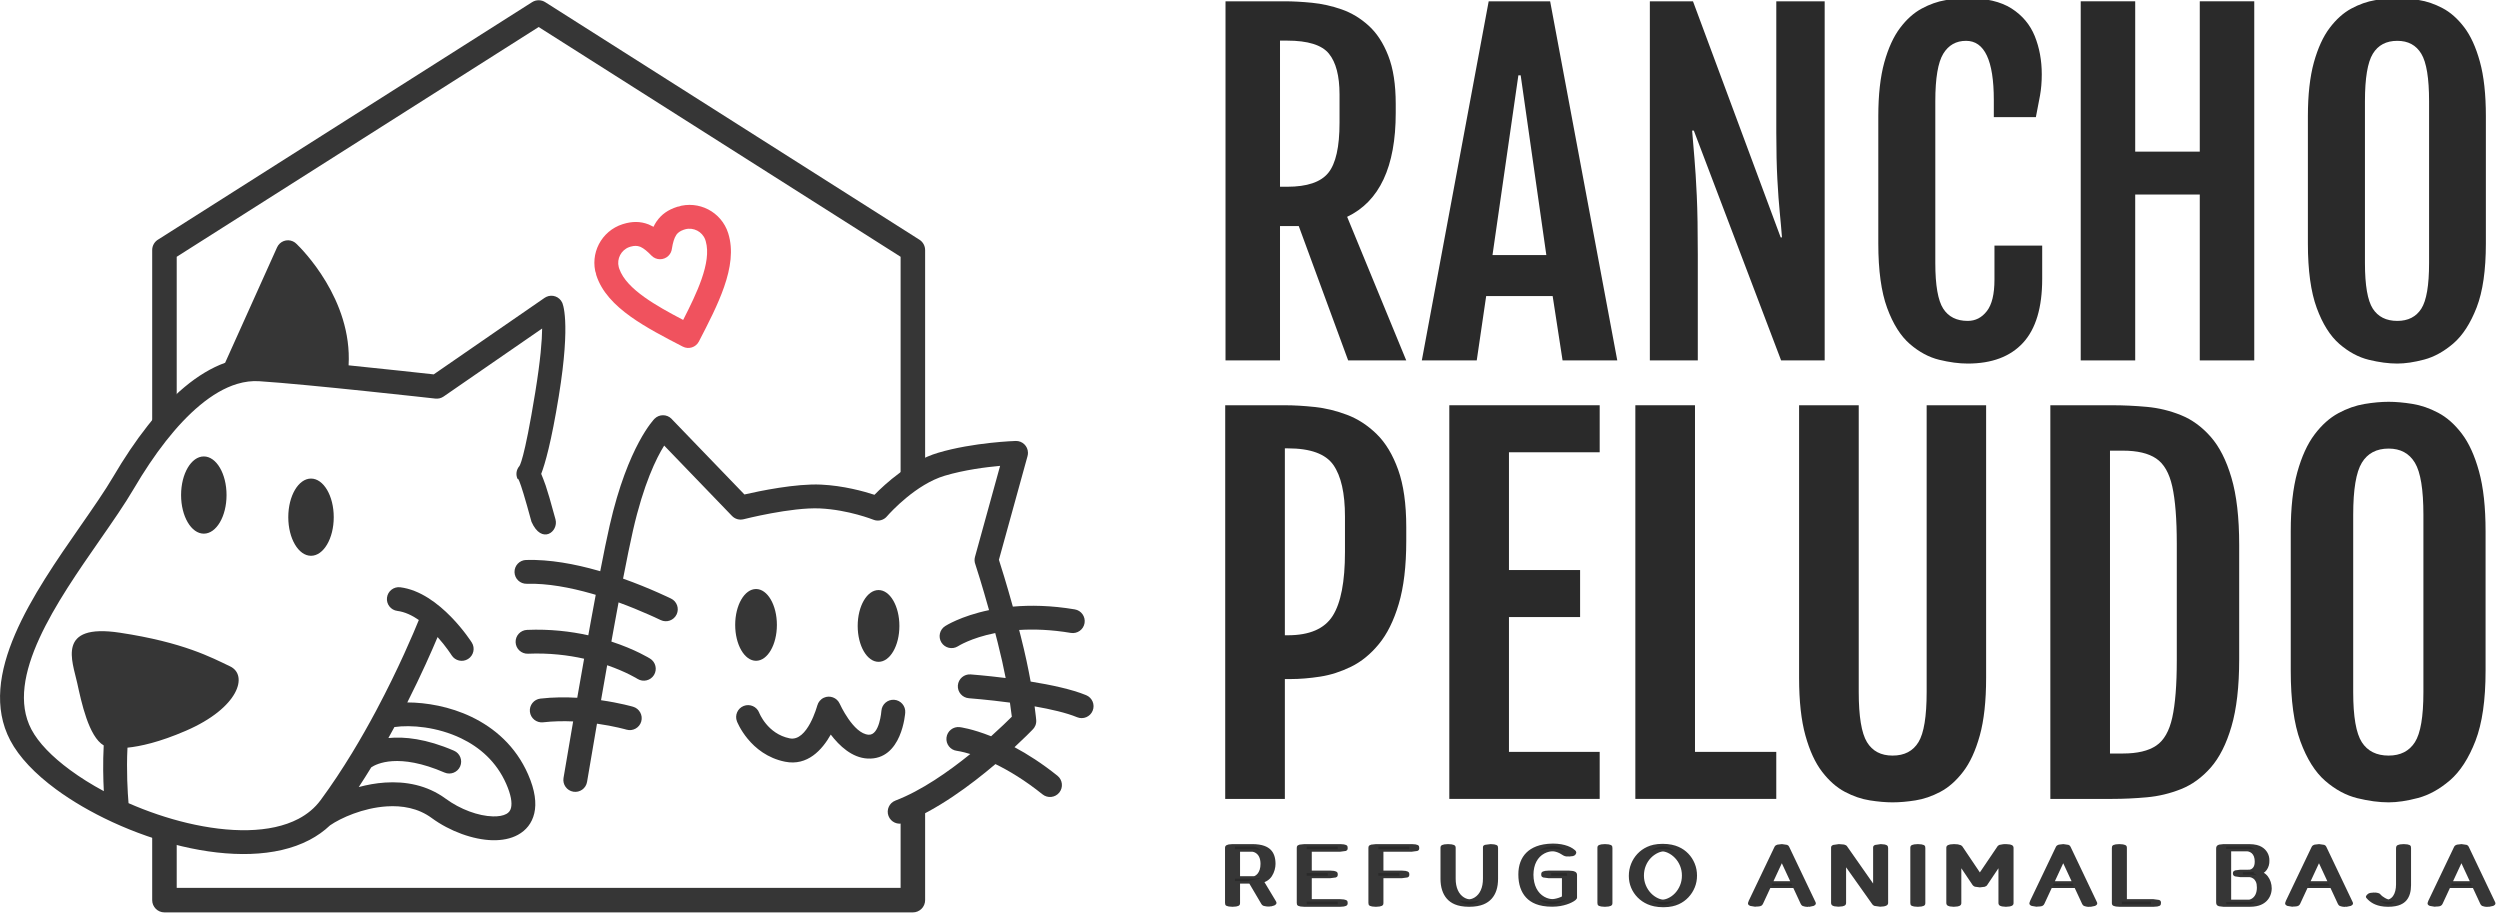 <?xml version="1.0" encoding="UTF-8" standalone="no"?> <svg xmlns="http://www.w3.org/2000/svg" xmlns:xlink="http://www.w3.org/1999/xlink" xmlns:serif="http://www.serif.com/" width="100%" height="100%" viewBox="0 0 345 126" version="1.1" xml:space="preserve" style="fill-rule:evenodd;clip-rule:evenodd;stroke-linejoin:round;stroke-miterlimit:2;"> <g transform="matrix(1,0,0,1,-3101.72,-1465.98)"> <g transform="matrix(1,0,0,1,2896.86,1180.67)"> <g transform="matrix(0.648,0,0,0.648,180.713,97.753)"> <g id="fjalla-one" serif:id="fjalla one" transform="matrix(1.141,0,0,0.416,-3719.39,-75.301)"> <path d="M3521.16,877.448L3532.2,877.448C3533.74,877.448 3535.44,877.699 3537.3,878.201C3539.16,878.703 3541,879.834 3542.84,881.592C3544.67,883.35 3546.34,886.112 3547.86,889.88C3549.38,893.647 3550.61,898.778 3551.53,905.272C3552.46,911.766 3552.93,920 3552.93,929.974L3552.93,934.603C3552.93,962.158 3549.9,979.882 3543.86,987.775L3554.89,1061.29L3544.05,1061.29L3534.83,992.511L3531.33,992.511L3531.33,1061.29L3521.16,1061.29L3521.16,877.448ZM3532.67,972.383C3536.38,972.383 3538.94,970.015 3540.34,965.279C3541.74,960.543 3542.44,952.004 3542.44,939.662L3542.44,925.131C3542.44,915.659 3541.78,908.698 3540.46,904.249C3539.14,899.8 3536.54,897.576 3532.67,897.576L3531.33,897.576L3531.33,972.383L3532.67,972.383Z" style="fill:rgb(42,42,42);fill-rule:nonzero;"></path> <path d="M3570.28,877.448L3581.75,877.448L3594.28,1061.29L3584.07,1061.29L3582.22,1028.35L3569.81,1028.35L3568.05,1061.29L3557.8,1061.29L3570.28,877.448ZM3581.04,1007.37L3576.25,915.336L3575.82,915.336L3570.99,1007.37L3581.04,1007.37Z" style="fill:rgb(42,42,42);fill-rule:nonzero;"></path> <path d="M3600.36,877.448L3608.41,877.448L3624.78,998.323L3625.02,998.323C3624.91,994.52 3624.78,990.269 3624.61,985.568C3624.44,980.868 3624.29,975.217 3624.16,968.616C3624.03,962.014 3623.96,953.977 3623.96,944.505L3623.96,877.448L3632.99,877.448L3632.99,1061.29L3624.86,1061.29L3608.57,943.644L3608.25,943.644C3608.38,947.95 3608.53,952.65 3608.68,957.744C3608.84,962.839 3608.99,969.262 3609.12,977.011C3609.25,984.761 3609.31,994.843 3609.31,1007.26L3609.31,1061.29L3600.36,1061.29L3600.36,877.448Z" style="fill:rgb(42,42,42);fill-rule:nonzero;"></path> <path d="M3659.69,1062.9C3658.07,1062.9 3656.3,1062.26 3654.37,1060.97C3652.45,1059.68 3650.62,1056.99 3648.89,1052.89C3647.17,1048.81 3645.75,1042.65 3644.65,1034.43C3643.55,1026.22 3643,1015.22 3643,1001.45L3643,936.325C3643,925.274 3643.38,916.071 3644.12,908.716C3644.87,901.361 3645.85,895.477 3647.07,891.064C3648.28,886.651 3649.63,883.35 3651.11,881.161C3652.59,878.972 3654.07,877.537 3655.55,876.856C3657.03,876.174 3658.4,875.833 3659.65,875.833C3663.11,875.833 3665.84,877.591 3667.86,881.107C3669.87,884.623 3671.32,889.341 3672.2,895.261C3673.07,901.181 3673.51,907.693 3673.51,914.797C3673.51,918.744 3673.4,922.386 3673.18,925.723C3672.96,929.059 3672.7,932.737 3672.41,936.755L3664.56,936.755L3664.56,927.929C3664.56,907.765 3662.83,897.683 3659.38,897.683C3657.52,897.683 3656.1,899.89 3655.12,904.303C3654.14,908.716 3653.64,916.807 3653.64,928.575L3653.64,1011.46C3653.64,1022.86 3654.14,1030.65 3655.12,1034.81C3656.1,1038.97 3657.62,1041.06 3659.69,1041.06C3661.13,1041.06 3662.32,1039.39 3663.26,1036.05C3664.21,1032.71 3664.68,1027.35 3664.68,1019.96L3664.68,1002.52L3673.59,1002.52L3673.59,1019.53C3673.59,1034.24 3672.4,1045.14 3670.02,1052.25C3667.64,1059.35 3664.19,1062.9 3659.69,1062.9Z" style="fill:rgb(42,42,42);fill-rule:nonzero;"></path> <path d="M3680.78,877.448L3690.95,877.448L3690.95,954.408L3703,954.408L3703,877.448L3713.17,877.448L3713.17,1061.29L3703,1061.29L3703,976.366L3690.95,976.366L3690.95,1061.29L3680.78,1061.29L3680.78,877.448Z" style="fill:rgb(42,42,42);fill-rule:nonzero;"></path> <path d="M3739.87,1062.9C3738.25,1062.9 3736.48,1062.26 3734.55,1060.97C3732.63,1059.68 3730.8,1056.99 3729.07,1052.89C3727.35,1048.81 3725.93,1042.65 3724.83,1034.43C3723.73,1026.22 3723.18,1015.22 3723.18,1001.45L3723.18,936.325C3723.18,925.274 3723.56,916.071 3724.3,908.716C3725.05,901.361 3726.03,895.477 3727.25,891.064C3728.47,886.651 3729.81,883.35 3731.29,881.161C3732.77,878.972 3734.26,877.537 3735.75,876.856C3737.24,876.174 3738.62,875.833 3739.87,875.833C3741.08,875.833 3742.42,876.156 3743.9,876.802C3745.38,877.448 3746.85,878.829 3748.31,880.946C3749.78,883.063 3751.12,886.31 3752.34,890.687C3753.56,895.064 3754.54,900.948 3755.28,908.339C3756.03,915.73 3756.4,925.059 3756.4,936.325L3756.4,1001.45C3756.4,1015.08 3755.83,1025.99 3754.68,1034.17C3753.52,1042.35 3752.07,1048.5 3750.32,1052.63C3748.56,1056.75 3746.75,1059.5 3744.88,1060.86C3743.01,1062.22 3741.34,1062.9 3739.87,1062.9ZM3739.87,1041.06C3741.89,1041.06 3743.38,1038.97 3744.35,1034.81C3745.32,1030.65 3745.8,1022.86 3745.8,1011.46L3745.8,928.575C3745.8,916.807 3745.32,908.716 3744.35,904.303C3743.38,899.89 3741.89,897.683 3739.87,897.683C3737.8,897.683 3736.28,899.89 3735.3,904.303C3734.32,908.716 3733.83,916.807 3733.83,928.575L3733.83,1011.46C3733.83,1022.86 3734.32,1030.65 3735.3,1034.81C3736.28,1038.97 3737.8,1041.06 3739.87,1041.06Z" style="fill:rgb(42,42,42);fill-rule:nonzero;"></path> </g> <g id="fjalla-one1" serif:id="fjalla one" transform="matrix(1.249,0,0,0.456,-4099.74,-24.372)"> <path d="M3521.16,877.448L3531.33,877.448C3532.88,877.448 3534.57,877.717 3536.42,878.255C3538.26,878.793 3540.1,880.013 3541.93,881.915C3543.77,883.816 3545.45,886.812 3546.98,890.902C3548.51,894.992 3549.73,900.554 3550.65,907.586C3551.57,914.618 3552.03,923.552 3552.03,934.387L3552.03,940.846C3552.03,952.614 3551.6,962.409 3550.75,970.23C3549.9,978.052 3548.77,984.313 3547.35,989.013C3545.94,993.713 3544.36,997.229 3542.62,999.561C3540.88,1001.89 3539.12,1003.44 3537.34,1004.19C3535.56,1004.94 3533.88,1005.32 3532.31,1005.32L3531.33,1005.32L3531.33,1061.29L3521.16,1061.29L3521.16,877.448ZM3531.84,984.869C3535.53,984.869 3538.08,981.855 3539.48,975.827C3540.88,969.8 3541.58,959.861 3541.58,946.012L3541.58,929.436C3541.58,918.529 3540.92,910.492 3539.6,905.325C3538.28,900.159 3535.69,897.576 3531.84,897.576L3531.33,897.576L3531.33,984.869L3531.84,984.869Z" style="fill:rgb(42,42,42);fill-rule:nonzero;"></path> <path d="M3559.37,877.448L3585.01,877.448L3585.01,899.405L3569.54,899.405L3569.54,954.408L3581.67,954.408L3581.67,976.366L3569.54,976.366L3569.54,1039.33L3585.01,1039.33L3585.01,1061.29L3559.37,1061.29L3559.37,877.448Z" style="fill:rgb(42,42,42);fill-rule:nonzero;"></path> <path d="M3591.09,877.448L3601.26,877.448L3601.26,1039.33L3615.12,1039.33L3615.12,1061.29L3591.09,1061.29L3591.09,877.448Z" style="fill:rgb(42,42,42);fill-rule:nonzero;"></path> <path d="M3634.95,1062.9C3633.8,1062.9 3632.51,1062.6 3631.09,1061.99C3629.66,1061.38 3628.24,1060.05 3626.83,1058.01C3625.41,1055.96 3624.12,1052.84 3622.94,1048.64C3621.76,1044.45 3620.81,1038.8 3620.09,1031.69C3619.37,1024.59 3619.01,1015.62 3619.01,1004.78L3619.01,877.448L3629.18,877.448L3629.18,1011.35C3629.18,1022.76 3629.65,1030.56 3630.58,1034.76C3631.51,1038.96 3632.96,1041.06 3634.95,1041.06C3636.97,1041.06 3638.44,1038.96 3639.37,1034.76C3640.3,1030.56 3640.76,1022.76 3640.76,1011.35L3640.76,877.448L3650.9,877.448L3650.9,1004.78C3650.9,1015.62 3650.54,1024.59 3649.82,1031.69C3649.1,1038.8 3648.15,1044.45 3646.97,1048.64C3645.79,1052.84 3644.5,1055.96 3643.08,1058.01C3641.67,1060.05 3640.26,1061.38 3638.84,1061.99C3637.43,1062.6 3636.13,1062.9 3634.95,1062.9Z" style="fill:rgb(42,42,42);fill-rule:nonzero;"></path> <path d="M3672.41,1061.29L3661.85,1061.29L3661.85,877.448L3672.41,877.448C3674.32,877.448 3676.29,877.699 3678.3,878.201C3680.32,878.703 3682.26,879.995 3684.13,882.076C3686.01,884.157 3687.69,887.512 3689.18,892.14C3690.67,896.768 3691.86,903.155 3692.73,911.299C3693.61,919.444 3694.05,929.902 3694.05,942.675L3694.05,996.063C3694.05,1008.84 3693.61,1019.31 3692.73,1027.49C3691.86,1035.67 3690.67,1042.08 3689.18,1046.71C3687.69,1051.33 3686.01,1054.67 3684.13,1056.72C3682.26,1058.76 3680.32,1060.04 3678.3,1060.54C3676.29,1061.04 3674.32,1061.29 3672.41,1061.29ZM3672.02,898.652L3672.02,1040.09L3674.22,1040.09C3676.68,1040.09 3678.57,1038.87 3679.89,1036.43C3681.22,1033.99 3682.13,1029.61 3682.64,1023.3C3683.15,1016.98 3683.41,1008.08 3683.41,996.601L3683.41,942.137C3683.41,930.584 3683.15,921.668 3682.64,915.389C3682.13,909.111 3681.22,904.751 3679.89,902.312C3678.57,899.872 3676.68,898.652 3674.22,898.652L3672.02,898.652Z" style="fill:rgb(42,42,42);fill-rule:nonzero;"></path> <path d="M3719.53,1062.9C3717.91,1062.9 3716.14,1062.26 3714.21,1060.97C3712.29,1059.68 3710.46,1056.99 3708.73,1052.89C3707.01,1048.81 3705.59,1042.65 3704.49,1034.43C3703.39,1026.22 3702.84,1015.22 3702.84,1001.45L3702.84,936.325C3702.84,925.274 3703.22,916.071 3703.96,908.716C3704.71,901.361 3705.69,895.477 3706.91,891.064C3708.13,886.651 3709.47,883.35 3710.95,881.161C3712.43,878.972 3713.92,877.537 3715.41,876.856C3716.9,876.174 3718.28,875.833 3719.53,875.833C3720.74,875.833 3722.08,876.156 3723.56,876.802C3725.04,877.448 3726.51,878.829 3727.97,880.946C3729.44,883.063 3730.78,886.31 3732,890.687C3733.22,895.064 3734.2,900.948 3734.94,908.339C3735.69,915.73 3736.06,925.059 3736.06,936.325L3736.06,1001.45C3736.06,1015.08 3735.49,1025.99 3734.34,1034.17C3733.18,1042.35 3731.73,1048.5 3729.98,1052.63C3728.22,1056.75 3726.41,1059.5 3724.54,1060.86C3722.67,1062.22 3721,1062.9 3719.53,1062.9ZM3719.53,1041.06C3721.55,1041.06 3723.04,1038.97 3724.01,1034.81C3724.98,1030.65 3725.46,1022.86 3725.46,1011.46L3725.46,928.575C3725.46,916.807 3724.98,908.716 3724.01,904.303C3723.04,899.89 3721.55,897.683 3719.53,897.683C3717.46,897.683 3715.94,899.89 3714.96,904.303C3713.98,908.716 3713.49,916.807 3713.49,928.575L3713.49,1011.46C3713.49,1022.86 3713.98,1030.65 3714.96,1034.81C3715.94,1038.97 3717.46,1041.06 3719.53,1041.06Z" style="fill:rgb(42,42,42);fill-rule:nonzero;"></path> </g> <g id="Fredoka" transform="matrix(1.281,0,0,0.317,-21.912,317.109)"> <path d="M251.095,521.083C250.989,521.083 250.906,521.025 250.843,520.909C250.781,520.793 250.738,520.6 250.714,520.329C250.69,520.059 250.678,519.711 250.678,519.286L250.678,482.293C250.678,481.907 250.695,481.597 250.729,481.365C250.762,481.133 250.81,480.95 250.872,480.815C250.934,480.679 251.013,480.612 251.109,480.612L254.366,480.612C254.873,480.612 255.316,480.882 255.694,481.423C256.072,481.965 256.39,482.757 256.648,483.801C256.906,484.844 257.1,486.149 257.229,487.714C257.358,489.28 257.423,491.087 257.423,493.136C257.423,494.334 257.375,495.648 257.279,497.079C257.184,498.509 257.036,499.862 256.835,501.137C256.634,502.413 256.368,503.457 256.038,504.268C255.708,505.08 255.304,505.486 254.826,505.486L251.525,505.486L251.525,519.344C251.525,519.769 251.511,520.107 251.482,520.358C251.453,520.61 251.408,520.793 251.346,520.909C251.283,521.025 251.2,521.083 251.095,521.083ZM257.294,520.677C257.169,520.948 257.057,521.006 256.957,520.851C256.856,520.697 256.772,520.368 256.705,519.865L254.524,504.906L255.414,504.268L257.466,518.068C257.533,518.493 257.571,518.86 257.581,519.17C257.59,519.479 257.571,519.75 257.523,519.981C257.476,520.213 257.399,520.445 257.294,520.677ZM251.525,502.181L254.797,502.181C255.055,502.181 255.292,501.988 255.507,501.601C255.722,501.215 255.909,500.635 256.067,499.862C256.225,499.089 256.349,498.142 256.44,497.021C256.531,495.9 256.576,494.585 256.576,493.078C256.576,491.106 256.493,489.454 256.325,488.12C256.158,486.787 255.909,485.782 255.579,485.105C255.249,484.429 254.835,484.091 254.338,484.091L251.525,484.091L251.525,502.181Z" style="fill:rgb(42,42,42);fill-rule:nonzero;stroke:rgb(54,54,54);stroke-width:1.65px;"></path> <path d="M263.02,521.083C262.914,521.083 262.831,521.025 262.768,520.909C262.706,520.793 262.663,520.6 262.639,520.329C262.615,520.059 262.603,519.711 262.603,519.286L262.603,482.351C262.603,481.694 262.637,481.24 262.704,480.989C262.771,480.737 262.89,480.612 263.063,480.612L269.004,480.612C269.109,480.612 269.193,480.67 269.255,480.786C269.317,480.902 269.36,481.085 269.384,481.336C269.408,481.588 269.42,481.945 269.42,482.409C269.42,482.834 269.405,483.173 269.377,483.424C269.348,483.675 269.303,483.849 269.24,483.946C269.178,484.042 269.095,484.091 268.989,484.091L263.45,484.091L263.45,498.412L267.339,498.412C267.444,498.412 267.528,498.47 267.59,498.586C267.652,498.702 267.698,498.886 267.726,499.137C267.755,499.388 267.77,499.746 267.77,500.21C267.77,500.635 267.755,500.973 267.726,501.224C267.698,501.476 267.65,501.649 267.583,501.746C267.516,501.843 267.425,501.891 267.31,501.891L263.45,501.891L263.45,517.604L269.004,517.604C269.109,517.604 269.193,517.662 269.255,517.778C269.317,517.894 269.36,518.078 269.384,518.329C269.408,518.58 269.42,518.918 269.42,519.344C269.42,519.769 269.405,520.107 269.377,520.358C269.348,520.61 269.303,520.793 269.24,520.909C269.178,521.025 269.095,521.083 268.989,521.083L263.02,521.083Z" style="fill:rgb(42,42,42);fill-rule:nonzero;stroke:rgb(54,54,54);stroke-width:1.65px;"></path> <path d="M274.93,521.083C274.825,521.083 274.741,521.025 274.679,520.909C274.617,520.793 274.574,520.6 274.55,520.329C274.526,520.059 274.514,519.711 274.514,519.286L274.514,482.351C274.514,481.694 274.548,481.24 274.615,480.989C274.682,480.737 274.801,480.612 274.973,480.612L280.914,480.612C281.02,480.612 281.101,480.67 281.158,480.786C281.216,480.902 281.256,481.085 281.28,481.336C281.304,481.588 281.316,481.945 281.316,482.409C281.316,482.834 281.302,483.173 281.273,483.424C281.244,483.675 281.199,483.849 281.137,483.946C281.075,484.042 280.991,484.091 280.886,484.091L275.361,484.091L275.361,498.412L279.235,498.412C279.341,498.412 279.424,498.47 279.487,498.586C279.549,498.702 279.594,498.886 279.623,499.137C279.652,499.388 279.666,499.746 279.666,500.21C279.666,500.635 279.652,500.973 279.623,501.224C279.594,501.476 279.549,501.649 279.487,501.746C279.424,501.843 279.336,501.891 279.221,501.891L275.361,501.891L275.361,519.344C275.361,519.769 275.346,520.107 275.318,520.358C275.289,520.61 275.244,520.793 275.181,520.909C275.119,521.025 275.036,521.083 274.93,521.083Z" style="fill:rgb(42,42,42);fill-rule:nonzero;stroke:rgb(54,54,54);stroke-width:1.65px;"></path> <path d="M290.429,521.083C289.816,521.083 289.266,520.677 288.778,519.865C288.29,519.054 287.877,517.865 287.537,516.3C287.197,514.734 286.939,512.84 286.762,510.617C286.585,508.395 286.497,505.872 286.497,503.051L286.497,482.351C286.497,481.926 286.511,481.588 286.54,481.336C286.568,481.085 286.614,480.902 286.676,480.786C286.738,480.67 286.822,480.612 286.927,480.612C287.042,480.612 287.13,480.67 287.193,480.786C287.255,480.902 287.3,481.085 287.329,481.336C287.358,481.588 287.372,481.945 287.372,482.409L287.372,503.051C287.372,506.066 287.494,508.665 287.738,510.849C287.982,513.033 288.336,514.715 288.8,515.894C289.264,517.073 289.821,517.662 290.472,517.662C291.122,517.662 291.677,517.073 292.136,515.894C292.596,514.715 292.947,513.033 293.191,510.849C293.435,508.665 293.557,506.046 293.557,502.993L293.557,482.003C293.557,481.655 293.571,481.385 293.6,481.191C293.629,480.998 293.677,480.853 293.744,480.757C293.81,480.66 293.897,480.612 294.002,480.612C294.107,480.612 294.191,480.67 294.253,480.786C294.315,480.902 294.358,481.085 294.382,481.336C294.406,481.588 294.418,481.945 294.418,482.409L294.418,503.167C294.418,505.988 294.329,508.501 294.153,510.704C293.976,512.908 293.715,514.782 293.37,516.329C293.026,517.875 292.607,519.054 292.115,519.865C291.622,520.677 291.06,521.083 290.429,521.083Z" style="fill:rgb(42,42,42);fill-rule:nonzero;stroke:rgb(54,54,54);stroke-width:1.65px;"></path> <path d="M304.234,521.025C303.478,521.025 302.803,520.552 302.21,519.605C301.617,518.658 301.115,517.285 300.703,515.488C300.292,513.69 299.979,511.506 299.763,508.936C299.548,506.365 299.441,503.437 299.441,500.152C299.441,497.098 299.553,494.353 299.778,491.918C300.003,489.483 300.328,487.415 300.754,485.714C301.179,484.013 301.698,482.689 302.311,481.742C302.923,480.795 303.617,480.302 304.391,480.264C304.688,480.264 304.985,480.37 305.281,480.583C305.578,480.795 305.862,481.105 306.135,481.51C306.408,481.916 306.654,482.409 306.874,482.989C307.027,483.375 307.151,483.752 307.247,484.12C307.343,484.487 307.395,484.825 307.405,485.134C307.424,485.328 307.424,485.559 307.405,485.83C307.386,486.101 307.357,486.352 307.319,486.584C307.281,486.816 307.233,486.999 307.175,487.135C307.118,487.27 307.056,487.338 306.989,487.338C306.97,487.338 306.917,487.241 306.831,487.048C306.745,486.854 306.635,486.584 306.501,486.236C306.31,485.733 306.097,485.299 305.862,484.931C305.628,484.564 305.382,484.284 305.123,484.091C304.865,483.897 304.602,483.801 304.334,483.801C303.502,483.801 302.784,484.458 302.181,485.772C301.579,487.086 301.117,488.98 300.797,491.454C300.476,493.928 300.311,496.905 300.302,500.384C300.311,503.978 300.476,507.051 300.797,509.603C301.117,512.154 301.574,514.116 302.167,515.488C302.76,516.86 303.468,517.546 304.291,517.546C304.559,517.546 304.831,517.45 305.109,517.256C305.386,517.063 305.659,516.792 305.927,516.445C306.195,516.097 306.448,515.671 306.687,515.169L306.687,501.891L303.688,501.891C303.583,501.891 303.497,501.843 303.43,501.746C303.363,501.649 303.315,501.476 303.286,501.224C303.258,500.973 303.243,500.635 303.243,500.21C303.243,499.746 303.258,499.388 303.286,499.137C303.315,498.886 303.361,498.702 303.423,498.586C303.485,498.47 303.569,498.412 303.674,498.412L307.003,498.412C307.128,498.412 307.228,498.499 307.305,498.673C307.381,498.847 307.441,499.089 307.484,499.398C307.527,499.707 307.548,500.113 307.548,500.615L307.548,515.691C307.548,516.155 307.477,516.638 307.333,517.14C307.19,517.643 306.979,518.165 306.702,518.706C306.491,519.131 306.252,519.518 305.984,519.865C305.716,520.213 305.434,520.494 305.138,520.706C304.841,520.919 304.54,521.025 304.234,521.025Z" style="fill:rgb(42,42,42);fill-rule:nonzero;stroke:rgb(54,54,54);stroke-width:1.65px;"></path> <path d="M313.002,521.083C312.896,521.083 312.813,521.025 312.75,520.909C312.688,520.793 312.645,520.6 312.621,520.329C312.597,520.059 312.585,519.711 312.585,519.286L312.585,482.351C312.585,481.926 312.6,481.588 312.628,481.336C312.657,481.085 312.703,480.902 312.765,480.786C312.827,480.67 312.911,480.612 313.016,480.612C313.121,480.612 313.205,480.67 313.267,480.786C313.329,480.902 313.372,481.085 313.396,481.336C313.42,481.588 313.432,481.945 313.432,482.409L313.432,519.344C313.432,519.769 313.418,520.107 313.389,520.358C313.36,520.61 313.315,520.793 313.253,520.909C313.191,521.025 313.107,521.083 313.002,521.083Z" style="fill:rgb(42,42,42);fill-rule:nonzero;stroke:rgb(54,54,54);stroke-width:1.65px;"></path> <path d="M322.731,521.373C322.052,521.373 321.416,520.851 320.822,519.807C320.229,518.764 319.706,517.314 319.251,515.459C318.797,513.603 318.443,511.458 318.189,509.023C317.936,506.588 317.809,503.978 317.809,501.195C317.809,498.335 317.933,495.648 318.182,493.136C318.431,490.623 318.775,488.42 319.215,486.526C319.655,484.632 320.165,483.144 320.744,482.061C321.322,480.979 321.942,480.438 322.602,480.438C323.281,480.438 323.917,480.96 324.51,482.003C325.104,483.047 325.623,484.506 326.067,486.381C326.512,488.256 326.862,490.44 327.115,492.933C327.369,495.426 327.495,498.103 327.495,500.963C327.495,503.746 327.371,506.365 327.122,508.82C326.874,511.274 326.529,513.449 326.089,515.343C325.649,517.237 325.142,518.715 324.568,519.778C323.994,520.841 323.382,521.373 322.731,521.373ZM322.645,517.894C323.2,517.894 323.719,517.459 324.202,516.589C324.685,515.72 325.108,514.502 325.472,512.937C325.836,511.371 326.12,509.564 326.326,507.515C326.531,505.467 326.634,503.263 326.634,500.905C326.634,498.586 326.531,496.402 326.326,494.353C326.12,492.305 325.833,490.498 325.465,488.932C325.096,487.367 324.673,486.139 324.195,485.25C323.716,484.361 323.205,483.917 322.659,483.917C322.114,483.917 321.6,484.361 321.117,485.25C320.634,486.139 320.208,487.357 319.839,488.903C319.471,490.449 319.184,492.256 318.978,494.324C318.773,496.392 318.67,498.605 318.67,500.963C318.67,503.283 318.775,505.467 318.986,507.515C319.196,509.564 319.483,511.361 319.847,512.908C320.21,514.454 320.631,515.671 321.109,516.56C321.588,517.45 322.1,517.894 322.645,517.894Z" style="fill:rgb(42,42,42);fill-rule:nonzero;stroke:rgb(54,54,54);stroke-width:1.65px;"></path> <path d="M347.17,518.59C347.217,518.938 347.244,519.257 347.248,519.547C347.253,519.836 347.234,520.088 347.191,520.3C347.148,520.513 347.079,520.716 346.983,520.909C346.83,521.18 346.708,521.209 346.617,520.996C346.526,520.784 346.447,520.407 346.38,519.865L342.42,485.424L338.473,519.75C338.406,520.329 338.327,520.716 338.237,520.909C338.146,521.102 338.019,521.083 337.856,520.851C337.761,520.697 337.694,520.494 337.655,520.242C337.617,519.991 337.608,519.672 337.627,519.286C337.646,518.899 337.684,518.455 337.741,517.952L342.032,481.655C342.07,481.346 342.125,481.095 342.197,480.902C342.269,480.708 342.348,480.612 342.434,480.612C342.491,480.612 342.544,480.65 342.592,480.728C342.64,480.805 342.683,480.921 342.721,481.076C342.759,481.23 342.793,481.443 342.821,481.713L347.17,518.59ZM339.578,508.443L339.865,505.544L345.003,505.544L345.275,508.443L339.578,508.443Z" style="fill:rgb(42,42,42);fill-rule:nonzero;stroke:rgb(54,54,54);stroke-width:1.65px;"></path> <path d="M351.833,521.025C351.747,521.025 351.676,520.957 351.618,520.822C351.561,520.687 351.515,520.484 351.482,520.213C351.448,519.943 351.432,519.614 351.432,519.228L351.432,482.119C351.432,481.771 351.451,481.491 351.489,481.278C351.527,481.066 351.582,480.902 351.654,480.786C351.726,480.67 351.809,480.612 351.905,480.612C352.049,480.612 352.154,480.641 352.221,480.699C352.288,480.757 352.355,480.94 352.422,481.249L358.42,515.865L358.42,482.119C358.42,481.771 358.437,481.491 358.47,481.278C358.504,481.066 358.554,480.902 358.621,480.786C358.688,480.67 358.769,480.612 358.865,480.612C358.951,480.612 359.025,480.679 359.087,480.815C359.15,480.95 359.195,481.153 359.224,481.423C359.252,481.694 359.267,482.023 359.267,482.409L359.267,519.286C359.267,519.672 359.245,519.991 359.202,520.242C359.159,520.494 359.099,520.687 359.023,520.822C358.946,520.957 358.86,521.025 358.765,521.025C358.669,521.025 358.583,520.967 358.506,520.851C358.43,520.735 358.353,520.484 358.277,520.097L352.278,485.888L352.278,519.286C352.278,519.672 352.262,519.991 352.228,520.242C352.195,520.494 352.144,520.687 352.077,520.822C352.01,520.957 351.929,521.025 351.833,521.025Z" style="fill:rgb(42,42,42);fill-rule:nonzero;stroke:rgb(54,54,54);stroke-width:1.65px;"></path> <path d="M365.021,521.083C364.916,521.083 364.832,521.025 364.77,520.909C364.708,520.793 364.665,520.6 364.641,520.329C364.617,520.059 364.605,519.711 364.605,519.286L364.605,482.351C364.605,481.926 364.619,481.588 364.648,481.336C364.677,481.085 364.722,480.902 364.785,480.786C364.847,480.67 364.93,480.612 365.036,480.612C365.141,480.612 365.225,480.67 365.287,480.786C365.349,480.902 365.392,481.085 365.416,481.336C365.44,481.588 365.452,481.945 365.452,482.409L365.452,519.344C365.452,519.769 365.437,520.107 365.409,520.358C365.38,520.61 365.335,520.793 365.272,520.909C365.21,521.025 365.127,521.083 365.021,521.083Z" style="fill:rgb(42,42,42);fill-rule:nonzero;stroke:rgb(54,54,54);stroke-width:1.65px;"></path> <path d="M371.005,521.083C370.919,521.083 370.845,521.015 370.783,520.88C370.721,520.745 370.673,520.542 370.639,520.271C370.606,520.001 370.589,519.672 370.589,519.286L370.589,482.293C370.589,481.907 370.606,481.597 370.639,481.365C370.673,481.133 370.723,480.95 370.79,480.815C370.857,480.679 370.938,480.612 371.034,480.612C371.13,480.612 371.211,480.631 371.278,480.67C371.345,480.708 371.405,480.786 371.457,480.902C371.51,481.018 371.56,481.191 371.608,481.423L375.626,505.544L375.052,505.544L379.128,481.191C379.166,480.998 379.211,480.863 379.264,480.786C379.317,480.708 379.379,480.66 379.45,480.641C379.522,480.621 379.601,480.612 379.687,480.612C379.783,480.612 379.862,480.679 379.924,480.815C379.986,480.95 380.034,481.153 380.068,481.423C380.101,481.694 380.118,482.023 380.118,482.409L380.118,519.402C380.118,519.75 380.101,520.049 380.068,520.3C380.034,520.552 379.984,520.745 379.917,520.88C379.85,521.015 379.769,521.083 379.673,521.083C379.587,521.083 379.513,521.015 379.45,520.88C379.388,520.745 379.34,520.542 379.307,520.271C379.273,520.001 379.257,519.672 379.257,519.286L379.257,486.004L375.727,507.283C375.698,507.438 375.664,507.573 375.626,507.689C375.588,507.805 375.545,507.892 375.497,507.95C375.449,508.008 375.397,508.037 375.339,508.037C375.282,508.037 375.234,508.008 375.196,507.95C375.157,507.892 375.121,507.805 375.088,507.689C375.055,507.573 375.009,507.399 374.952,507.167L371.436,486.004L371.436,519.402C371.436,519.75 371.419,520.049 371.386,520.3C371.352,520.552 371.304,520.745 371.242,520.88C371.18,521.015 371.101,521.083 371.005,521.083Z" style="fill:rgb(42,42,42);fill-rule:nonzero;stroke:rgb(54,54,54);stroke-width:1.65px;"></path> <path d="M393.951,518.59C393.999,518.938 394.026,519.257 394.03,519.547C394.035,519.836 394.016,520.088 393.973,520.3C393.93,520.513 393.861,520.716 393.765,520.909C393.612,521.18 393.49,521.209 393.399,520.996C393.308,520.784 393.229,520.407 393.162,519.865L389.201,485.424L385.255,519.75C385.188,520.329 385.109,520.716 385.018,520.909C384.928,521.102 384.801,521.083 384.638,520.851C384.542,520.697 384.475,520.494 384.437,520.242C384.399,519.991 384.389,519.672 384.409,519.286C384.428,518.899 384.466,518.455 384.523,517.952L388.814,481.655C388.852,481.346 388.907,481.095 388.979,480.902C389.051,480.708 389.13,480.612 389.216,480.612C389.273,480.612 389.326,480.65 389.374,480.728C389.422,480.805 389.465,480.921 389.503,481.076C389.541,481.23 389.575,481.443 389.603,481.713L393.951,518.59ZM386.36,508.443L386.647,505.544L391.785,505.544L392.057,508.443L386.36,508.443Z" style="fill:rgb(42,42,42);fill-rule:nonzero;stroke:rgb(54,54,54);stroke-width:1.65px;"></path> <path d="M398.572,521.083C398.457,521.083 398.367,521.025 398.3,520.909C398.233,520.793 398.185,520.61 398.156,520.358C398.127,520.107 398.113,519.769 398.113,519.344L398.113,482.409C398.113,481.945 398.125,481.588 398.149,481.336C398.173,481.085 398.216,480.902 398.278,480.786C398.34,480.67 398.424,480.612 398.529,480.612C398.634,480.612 398.718,480.67 398.78,480.786C398.842,480.902 398.888,481.085 398.917,481.336C398.945,481.588 398.96,481.926 398.96,482.351L398.96,517.604L404.198,517.604C404.303,517.604 404.386,517.652 404.449,517.749C404.511,517.846 404.556,518.02 404.585,518.271C404.614,518.522 404.628,518.86 404.628,519.286C404.628,519.711 404.616,520.059 404.592,520.329C404.568,520.6 404.528,520.793 404.47,520.909C404.413,521.025 404.331,521.083 404.226,521.083L398.572,521.083Z" style="fill:rgb(42,42,42);fill-rule:nonzero;stroke:rgb(54,54,54);stroke-width:1.65px;"></path> <path d="M415.836,521.083C415.759,521.083 415.69,520.996 415.628,520.822C415.565,520.648 415.52,520.387 415.491,520.039C415.462,519.692 415.448,519.266 415.448,518.764L415.448,482.815C415.448,482.312 415.465,481.907 415.498,481.597C415.532,481.288 415.58,481.047 415.642,480.873C415.704,480.699 415.773,480.612 415.85,480.612L420.069,480.612C420.595,480.612 421.052,481.076 421.439,482.003C421.827,482.931 422.128,484.178 422.343,485.743C422.559,487.309 422.662,489.038 422.652,490.932C422.662,492.053 422.628,493.136 422.552,494.179C422.475,495.223 422.363,496.17 422.214,497.021C422.066,497.871 421.882,498.567 421.662,499.108C421.949,499.688 422.195,500.519 422.401,501.601C422.607,502.683 422.764,503.911 422.874,505.283C422.984,506.655 423.039,508.095 423.039,509.603C423.03,511.226 422.956,512.734 422.817,514.125C422.678,515.517 422.482,516.734 422.229,517.778C421.975,518.822 421.676,519.634 421.332,520.213C420.987,520.793 420.614,521.083 420.212,521.083L415.836,521.083ZM416.295,517.952L420.069,517.952C420.547,517.952 420.947,517.585 421.267,516.85C421.588,516.116 421.827,515.072 421.985,513.719C422.143,512.366 422.221,510.782 422.221,508.965C422.221,507.303 422.162,505.969 422.042,504.964C421.922,503.959 421.765,503.186 421.569,502.645C421.372,502.104 421.16,501.727 420.93,501.514C420.7,501.302 420.48,501.186 420.27,501.166C420.059,501.147 419.878,501.137 419.725,501.137L418.605,501.137C418.481,501.137 418.388,500.992 418.325,500.702C418.263,500.413 418.232,499.978 418.232,499.398C418.232,498.857 418.266,498.46 418.333,498.209C418.399,497.958 418.49,497.832 418.605,497.832L419.725,497.832C419.897,497.832 420.102,497.813 420.342,497.774C420.581,497.736 420.818,497.552 421.052,497.223C421.286,496.895 421.48,496.286 421.633,495.397C421.786,494.508 421.863,493.213 421.863,491.512C421.863,488.922 421.688,486.99 421.339,485.714C420.99,484.438 420.423,483.801 419.638,483.801L416.295,483.801L416.295,517.952Z" style="fill:rgb(42,42,42);fill-rule:nonzero;stroke:rgb(54,54,54);stroke-width:1.65px;"></path> <path d="M436.471,518.59C436.519,518.938 436.545,519.257 436.55,519.547C436.555,519.836 436.536,520.088 436.493,520.3C436.45,520.513 436.38,520.716 436.285,520.909C436.132,521.18 436.01,521.209 435.919,520.996C435.828,520.784 435.749,520.407 435.682,519.865L431.721,485.424L427.775,519.75C427.708,520.329 427.629,520.716 427.538,520.909C427.447,521.102 427.321,521.083 427.158,520.851C427.062,520.697 426.995,520.494 426.957,520.242C426.919,519.991 426.909,519.672 426.928,519.286C426.947,518.899 426.986,518.455 427.043,517.952L431.334,481.655C431.372,481.346 431.427,481.095 431.499,480.902C431.571,480.708 431.65,480.612 431.736,480.612C431.793,480.612 431.846,480.65 431.894,480.728C431.941,480.805 431.984,480.921 432.023,481.076C432.061,481.23 432.094,481.443 432.123,481.713L436.471,518.59ZM428.88,508.443L429.167,505.544L434.304,505.544L434.577,508.443L428.88,508.443Z" style="fill:rgb(42,42,42);fill-rule:nonzero;stroke:rgb(54,54,54);stroke-width:1.65px;"></path> <path d="M443.202,521.083C442.962,521.083 442.723,520.986 442.484,520.793C442.245,520.6 442.015,520.32 441.795,519.952C441.575,519.585 441.369,519.141 441.178,518.619C440.987,518.097 440.815,517.527 440.662,516.908C440.566,516.522 440.489,516.193 440.432,515.923C440.375,515.652 440.346,515.42 440.346,515.227C440.346,514.995 440.37,514.744 440.418,514.473C440.465,514.203 440.504,514.009 440.532,513.893C440.618,513.545 440.683,513.333 440.726,513.256C440.769,513.178 440.815,513.14 440.862,513.14C440.968,513.14 441.049,513.304 441.106,513.632C441.164,513.961 441.283,514.434 441.465,515.053C441.58,515.401 441.728,515.797 441.91,516.242C442.092,516.686 442.297,517.063 442.527,517.372C442.757,517.681 443.001,517.836 443.259,517.836C443.632,517.836 443.95,517.566 444.213,517.024C444.476,516.483 444.692,515.72 444.859,514.734C445.026,513.748 445.151,512.589 445.232,511.255C445.313,509.922 445.354,508.482 445.354,506.935L445.354,482.815C445.354,482.274 445.368,481.839 445.397,481.51C445.426,481.182 445.474,480.95 445.541,480.815C445.608,480.679 445.698,480.612 445.813,480.612C445.909,480.612 445.985,480.67 446.043,480.786C446.1,480.902 446.141,481.085 446.165,481.336C446.189,481.588 446.201,481.945 446.201,482.409L446.201,507.399C446.201,509.448 446.141,511.313 446.021,512.995C445.902,514.676 445.72,516.116 445.476,517.314C445.232,518.513 444.921,519.44 444.543,520.097C444.165,520.755 443.718,521.083 443.202,521.083Z" style="fill:rgb(42,42,42);fill-rule:nonzero;stroke:rgb(54,54,54);stroke-width:1.65px;"></path> <path d="M460.149,518.59C460.197,518.938 460.223,519.257 460.228,519.547C460.233,519.836 460.214,520.088 460.171,520.3C460.128,520.513 460.058,520.716 459.963,520.909C459.81,521.18 459.688,521.209 459.597,520.996C459.506,520.784 459.427,520.407 459.36,519.865L455.399,485.424L451.453,519.75C451.386,520.329 451.307,520.716 451.216,520.909C451.125,521.102 450.999,521.083 450.836,520.851C450.74,520.697 450.673,520.494 450.635,520.242C450.597,519.991 450.587,519.672 450.606,519.286C450.625,518.899 450.664,518.455 450.721,517.952L455.012,481.655C455.05,481.346 455.105,481.095 455.177,480.902C455.249,480.708 455.328,480.612 455.414,480.612C455.471,480.612 455.524,480.65 455.571,480.728C455.619,480.805 455.662,480.921 455.701,481.076C455.739,481.23 455.772,481.443 455.801,481.713L460.149,518.59ZM452.558,508.443L452.845,505.544L457.982,505.544L458.255,508.443L452.558,508.443Z" style="fill:rgb(42,42,42);fill-rule:nonzero;stroke:rgb(54,54,54);stroke-width:1.65px;"></path> </g> </g> </g> <g transform="matrix(1,0,0,1,2896.86,1180.67)"> <g transform="matrix(0.754,0,0,0.754,-32.315,228.687)"> <g transform="matrix(0.374,0,0,0.374,227.632,6.559)"> <path d="M414.09,558.77C416.659,557.044 427.411,551.556 449.958,561.321C452.912,562.598 456.341,561.23 457.616,558.281C458.89,555.325 457.529,551.895 454.574,550.625C440.97,544.733 430.309,543.659 422.474,544.427C423.483,542.617 424.469,540.827 425.43,539.05C433.53,537.884 446.354,538.938 458.115,544.583C467.095,548.899 475.36,555.95 480.135,566.836C482.48,572.181 483.105,576.028 482.494,578.62C482.173,579.98 481.369,580.944 480.246,581.563C478.615,582.454 476.327,582.839 473.661,582.773C466.537,582.604 457.658,579.349 450.537,574.121C441.411,567.415 430.848,565.547 420.802,566.218C416.382,566.511 412.044,567.317 407.977,568.418C410.08,565.215 412.119,561.992 414.09,558.77ZM384.616,417.454C378.473,417.454 373.493,425.913 373.493,436.348C373.493,446.784 378.473,455.242 384.616,455.242C390.76,455.242 395.739,446.784 395.739,436.348C395.739,425.913 390.76,417.454 384.616,417.454ZM332.155,406.623C326.012,406.623 321.032,415.083 321.032,425.518C321.032,435.952 326.012,444.412 332.155,444.412C338.299,444.412 343.28,435.952 343.28,425.518C343.28,415.083 338.299,406.623 332.155,406.623ZM504.265,437.435C499.33,419.196 498.69,418.87 497.267,415.153C499.126,410.314 502.204,399.725 505.876,377.106C511.96,339.646 507.539,331.365 507.529,331.341C506.165,328.426 502.695,327.166 499.78,328.53C499.481,328.67 499.199,328.833 498.937,329.014L498.934,329.009L444.665,366.466C438.691,365.806 421.255,363.893 403.008,362.039C404.896,329.761 380.07,305.05 377.524,302.609C377.028,302.098 376.429,301.67 375.739,301.359C372.799,300.036 369.337,301.346 368.014,304.285L342.586,360.784C335.83,363.234 329.215,367.273 322.801,372.603C310.293,383 298.465,398.426 287.855,416.497C283.77,423.455 277.964,431.802 271.748,440.74C248.957,473.512 220.836,513.945 237.435,545.566C241.763,553.815 249.678,562.024 259.789,569.473C267.729,575.325 277.108,580.781 287.204,585.456C287.323,585.515 287.443,585.573 287.567,585.625C298.327,590.579 309.891,594.655 321.398,597.39C344.352,602.839 367.335,602.976 383.877,594.297C387.578,592.351 390.957,589.98 393.94,587.148C399.157,583.555 409.959,578.652 421.579,577.878C429.175,577.37 437.049,578.698 443.634,583.535C452.582,590.11 464.014,594.206 473.387,594.434C478.07,594.544 482.378,593.718 485.869,591.797C489.867,589.609 492.723,586.152 493.877,581.276C495.039,576.354 494.281,570.026 490.833,562.175C484.779,548.372 474.395,539.479 463.143,534.069C452.524,528.972 441.032,527.031 431.735,527.005C438.634,513.359 443.722,501.777 446.566,495.011C450.771,499.71 453.412,503.899 453.426,503.926C455.143,506.647 458.745,507.468 461.471,505.749C464.196,504.036 465.016,500.43 463.301,497.705C463.258,497.637 447.816,473.133 428.315,470.651C425.122,470.247 422.204,472.51 421.8,475.703C421.396,478.896 423.659,481.813 426.852,482.217C430.529,482.684 434.103,484.397 437.375,486.67C434.902,492.765 427.552,510.254 416.641,530.749C416.514,530.957 416.4,531.172 416.3,531.394C412.798,537.942 408.939,544.785 404.757,551.66L404.743,551.687L404.736,551.692L404.662,551.816L404.634,551.862C399.922,559.597 394.806,567.363 389.351,574.772C386.473,578.679 382.783,581.706 378.483,583.965C364.688,591.204 344.582,590.866 324.095,586.009C314.333,583.691 304.54,580.345 295.317,576.302C294.889,571.152 294.23,560.579 294.8,549.141C300.99,548.516 310.404,546.491 323.359,540.879C349.417,529.609 353.989,513.607 345,509.343C336.011,505.071 322.295,497.604 291.058,492.882C259.821,488.161 267.897,506.901 270.182,517.415C272.254,526.94 275.827,543.73 283.17,548.04C282.731,556.465 282.917,564.44 283.224,570.423C277.233,567.207 271.654,563.711 266.691,560.052C257.936,553.606 251.221,546.758 247.765,540.176C234.461,514.831 260.359,477.594 281.349,447.412C287.565,438.475 293.373,430.127 297.912,422.394C307.881,405.415 318.844,391.045 330.255,381.563C336.245,376.583 342.328,372.99 348.398,371.15L348.534,371.111L348.553,371.106C352.132,370.041 355.708,369.58 359.258,369.808C382.843,371.321 445.331,378.297 445.509,378.317L445.511,378.307C446.865,378.462 448.278,378.146 449.487,377.313L497.725,344.019C497.681,349.673 496.952,359.241 494.357,375.232C488.838,409.219 486.59,411.333 486.585,411.339L486.587,411.341C485.077,413.069 484.673,415.604 485.762,417.783C485.77,417.801 485.799,413.841 492.506,438.595C497.531,449.939 505.866,443.434 504.265,437.435Z" style="fill:rgb(54,54,54);"></path> </g> <g transform="matrix(0.374,0,0,0.374,227.632,6.559)"> <path d="M508.184,563.972C507.656,567.155 509.802,570.163 512.981,570.69C516.162,571.224 519.172,569.075 519.703,565.892C521.136,557.39 522.789,547.644 524.558,537.396C533.128,538.613 538.965,540.313 538.997,540.319C542.09,541.218 545.325,539.434 546.221,536.341C547.116,533.249 545.335,530.013 542.243,529.121C542.21,529.108 535.872,527.266 526.543,525.918C527.529,520.242 528.535,514.5 529.544,508.796C538.981,512.058 544.411,515.488 544.443,515.508C547.194,517.188 550.788,516.315 552.468,513.568C554.144,510.813 553.271,507.22 550.521,505.54C550.481,505.521 543.509,501.113 531.611,497.22C532.146,494.248 532.683,491.305 533.21,488.419C533.854,484.886 534.492,481.421 535.12,478.052C540.645,480.066 545.693,482.161 549.958,484.051C551.328,484.658 552.236,485.063 552.741,485.294L553.008,485.425C554.053,485.905 554.974,486.336 555.762,486.712C558.679,488.087 562.161,486.839 563.535,483.924C564.912,481.009 563.662,477.527 560.749,476.152C559.792,475.698 558.835,475.247 557.897,474.816C557.793,474.769 557.688,474.725 557.585,474.684C556.149,474.026 555.144,473.564 554.665,473.353C549.746,471.172 543.828,468.73 537.327,466.421C539.131,457.093 540.781,448.996 542.158,442.951C547.373,420.055 553.613,407.437 557.448,401.307L590.638,435.744C592.146,437.31 594.313,437.85 596.282,437.354L596.282,437.365C596.351,437.349 619.69,431.399 633.728,432.067C647.666,432.731 659.778,437.575 659.812,437.588C662.292,438.592 665.059,437.771 666.621,435.758C668.249,433.919 680.674,420.247 694.766,416.051C704.294,413.213 714.837,411.86 721.839,411.229L709.544,455.768C709.192,457.031 709.287,458.311 709.729,459.445C710.257,461.051 712.903,469.206 716.423,481.829C702.503,484.738 695.029,489.596 694.993,489.621C692.253,491.323 691.413,494.928 693.118,497.669C694.824,500.403 698.428,501.243 701.165,499.541C701.198,499.521 707.444,495.447 719.453,493.05C719.847,494.556 720.247,496.099 720.651,497.682C722.282,504.075 723.564,509.929 724.561,515.06C714.824,513.841 707.474,513.294 707.429,513.294C704.209,513.055 701.403,515.469 701.165,518.685C700.925,521.901 703.343,524.707 706.56,524.948C706.611,524.954 715.628,525.625 726.647,527.09C727.09,530.032 727.386,532.37 727.575,533.991C725.547,536.016 722.009,539.453 717.432,543.555C708.011,539.805 702.119,539.095 702.087,539.089C698.88,538.711 695.974,541.003 695.596,544.212C695.218,547.415 697.51,550.325 700.716,550.696C700.732,550.703 703.099,550.989 707.239,552.253C696.521,560.938 683.269,570.195 670.605,575.032C667.588,576.179 666.074,579.558 667.224,582.571C668.372,585.593 671.751,587.103 674.766,585.957C690.778,579.837 707.393,567.5 719.551,557.175C726.081,560.352 733.955,565.059 742.598,571.992C745.11,574.011 748.786,573.606 750.804,571.101C752.822,568.587 752.422,564.909 749.912,562.891C742.354,556.829 735.222,552.292 728.88,548.899C733.594,544.538 736.738,541.341 737.61,540.442C738.906,539.265 739.661,537.513 739.505,535.632C739.505,535.618 739.297,533.196 738.718,528.926C746.585,530.306 754.248,532.063 759.519,534.245C762.497,535.469 765.908,534.05 767.129,531.067C768.353,528.093 766.931,524.681 763.952,523.457C757.005,520.579 746.699,518.393 736.784,516.79C735.657,510.566 734.102,503.093 731.989,494.801L731.149,491.543C738.347,491.087 746.794,491.365 756.448,492.983C759.629,493.514 762.64,491.365 763.167,488.185C763.698,485.005 761.55,481.994 758.369,481.465C746.79,479.523 736.65,479.362 728.073,480.117C724.932,468.807 722.344,460.579 721.253,457.197L735.267,406.429L735.264,406.429C735.413,405.892 735.488,405.324 735.472,404.738C735.397,401.52 732.725,398.971 729.509,399.046C729.45,399.048 708.838,399.665 691.429,404.852C677.702,408.937 665.605,420.031 660.352,425.396C655.124,423.689 645.176,420.928 634.274,420.41C621.911,419.821 604.04,423.553 596.719,425.236L561.357,388.548C561.25,388.419 561.133,388.291 561.013,388.169C558.728,385.887 555.022,385.887 552.737,388.169C552.702,388.205 539.7,401.208 530.774,440.391C529.446,446.222 527.864,453.932 526.146,462.798L525.127,462.503C513.711,459.246 501.39,456.959 489.872,457.287C486.654,457.375 484.115,460.057 484.203,463.276C484.292,466.494 486.974,469.031 490.192,468.943C500.3,468.655 511.448,470.76 521.927,473.748C522.604,473.942 523.278,474.139 523.948,474.339C523.223,478.209 522.482,482.217 521.735,486.316L520.313,494.144C511.709,492.252 501.582,491.033 490.342,491.504C487.125,491.629 484.616,494.342 484.743,497.559C484.868,500.781 487.582,503.288 490.799,503.164C501.175,502.728 510.456,503.867 518.262,505.612C517.122,512.005 515.995,518.425 514.899,524.727C509.212,524.395 503.063,524.421 496.898,525.124C493.693,525.476 491.38,528.359 491.733,531.569C492.086,534.772 494.972,537.083 498.179,536.731C503.196,536.165 508.2,536.087 512.896,536.296C511.172,546.309 509.57,555.749 508.184,563.972ZM675.407,532.005C675.657,528.789 673.252,525.97 670.036,525.716C666.816,525.469 664.001,527.871 663.75,531.087C663.747,531.12 662.894,543.093 657.536,542.806C649.983,542.402 643.337,527.624 643.32,527.585C641.982,524.655 638.522,523.367 635.593,524.7C633.945,525.456 632.819,526.875 632.383,528.503L632.37,528.496C632.356,528.548 627.591,546.341 618.867,544.583C607.91,542.376 603.952,532.058 603.938,532.031C602.767,529.03 599.378,527.546 596.374,528.718C593.369,529.89 591.885,533.281 593.06,536.282C593.076,536.328 599.294,552.526 616.579,556.009C627.578,558.229 634.775,550.188 638.968,542.734C643.187,548.274 649.365,554.063 656.943,554.466C673.887,555.364 675.403,532.07 675.407,532.005Z" style="fill:rgb(54,54,54);"></path> </g> <g transform="matrix(0.374,0,0,0.374,227.632,6.559)"> <path d="M662.347,472.008C656.712,472.008 652.142,479.871 652.142,489.572C652.142,499.271 656.712,507.136 662.347,507.136C667.985,507.136 672.552,499.271 672.552,489.572C672.552,479.871 667.985,472.008 662.347,472.008Z" style="fill:rgb(54,54,54);"></path> </g> <g transform="matrix(0.374,0,0,0.374,227.632,6.559)"> <path d="M602.399,471.502C596.765,471.502 592.194,479.365 592.194,489.064C592.194,498.763 596.765,506.628 602.399,506.628C608.034,506.628 612.604,498.763 612.604,489.064C612.604,479.365 608.034,471.502 602.399,471.502Z" style="fill:rgb(54,54,54);"></path> </g> <g transform="matrix(0.374,0,0,0.374,227.632,6.559)"> <path d="M685.144,575.82L685.144,623.75C685.144,627.063 682.458,629.753 679.144,629.753L312.892,629.753C309.579,629.753 306.893,627.063 306.893,623.75L306.893,586.634C311.452,588.782 315.591,590.625 318.893,592.058L318.893,617.754L673.145,617.754L673.145,581.641C677.229,579.851 681.517,577.715 685.144,575.82ZM685.144,305.625L685.144,414.397C681.126,416.979 676.768,420.241 673.145,423.086L673.145,308.917L496.019,196.476L318.893,308.917L318.893,384.559C314.399,389.653 310.132,395.308 306.893,399.835L306.893,305.626C306.893,303.396 308.109,301.452 309.912,300.417L492.808,184.313C494.873,183.004 497.433,183.113 499.344,184.386L682.354,300.563C684.153,301.704 685.137,303.643 685.14,305.625L685.144,305.625Z" style="fill:rgb(54,54,54);fill-rule:nonzero;"></path> </g> <g transform="matrix(0.374,0,0,0.374,227.632,6.559)"> <path d="M524.177,317.744C524.023,317.204 523.948,316.662 523.948,316.125L524.177,317.744ZM563.984,284.417C564.521,284.261 565.065,284.188 565.603,284.188L563.984,284.417ZM563.333,298.289C562.324,299.81 561.702,302.013 561.23,304.914C561.091,306.217 560.511,307.482 559.499,308.468C557.188,310.714 553.493,310.664 551.247,308.354C549.206,306.255 547.461,304.783 545.853,304.069L545.534,303.958C544.268,303.473 542.849,303.444 541.084,303.94C540.813,304.051 540.527,304.141 540.237,304.21C538.294,304.943 536.774,306.365 535.872,308.11C534.964,309.861 534.685,311.935 535.212,313.953C535.322,314.23 535.413,314.52 535.481,314.816C537.275,319.909 541.872,324.469 547.881,328.751C553.308,332.619 559.902,336.245 566.735,339.822C570.251,332.946 573.542,326.172 575.729,319.897C578.161,312.923 579.274,306.54 577.79,301.331C577.679,301.058 577.585,300.771 577.517,300.479C576.784,298.533 575.361,297.015 573.616,296.111C571.865,295.205 569.792,294.923 567.773,295.452C567.497,295.562 567.21,295.652 566.917,295.721C565.31,296.294 564.216,297.059 563.479,298.058L563.333,298.289ZM552.224,294.245C552.627,293.385 553.083,292.57 553.601,291.798C553.685,291.668 553.776,291.544 553.87,291.424C556.159,288.169 559.31,285.9 563.841,284.461L563.984,284.417C569.16,282.811 574.509,283.429 578.965,285.734C583.477,288.068 587.1,292.129 588.767,297.361L588.809,297.506C591.315,305.537 589.993,314.425 586.745,323.738C583.718,332.432 579.072,341.404 574.434,350.374C572.956,353.24 569.434,354.365 566.569,352.889C557.585,348.244 548.597,343.595 541.116,338.262C533.037,332.503 526.79,325.965 524.219,317.884L524.177,317.744C522.57,312.565 523.19,307.22 525.495,302.76C527.829,298.25 531.888,294.627 537.122,292.96L537.185,292.941C541.865,291.465 545.843,291.558 549.694,293.034C549.886,293.107 550.075,293.191 550.257,293.283C550.925,293.564 551.579,293.887 552.224,294.245Z" style="fill:rgb(240,82,94);"></path> </g> </g> </g> </g> </svg> 